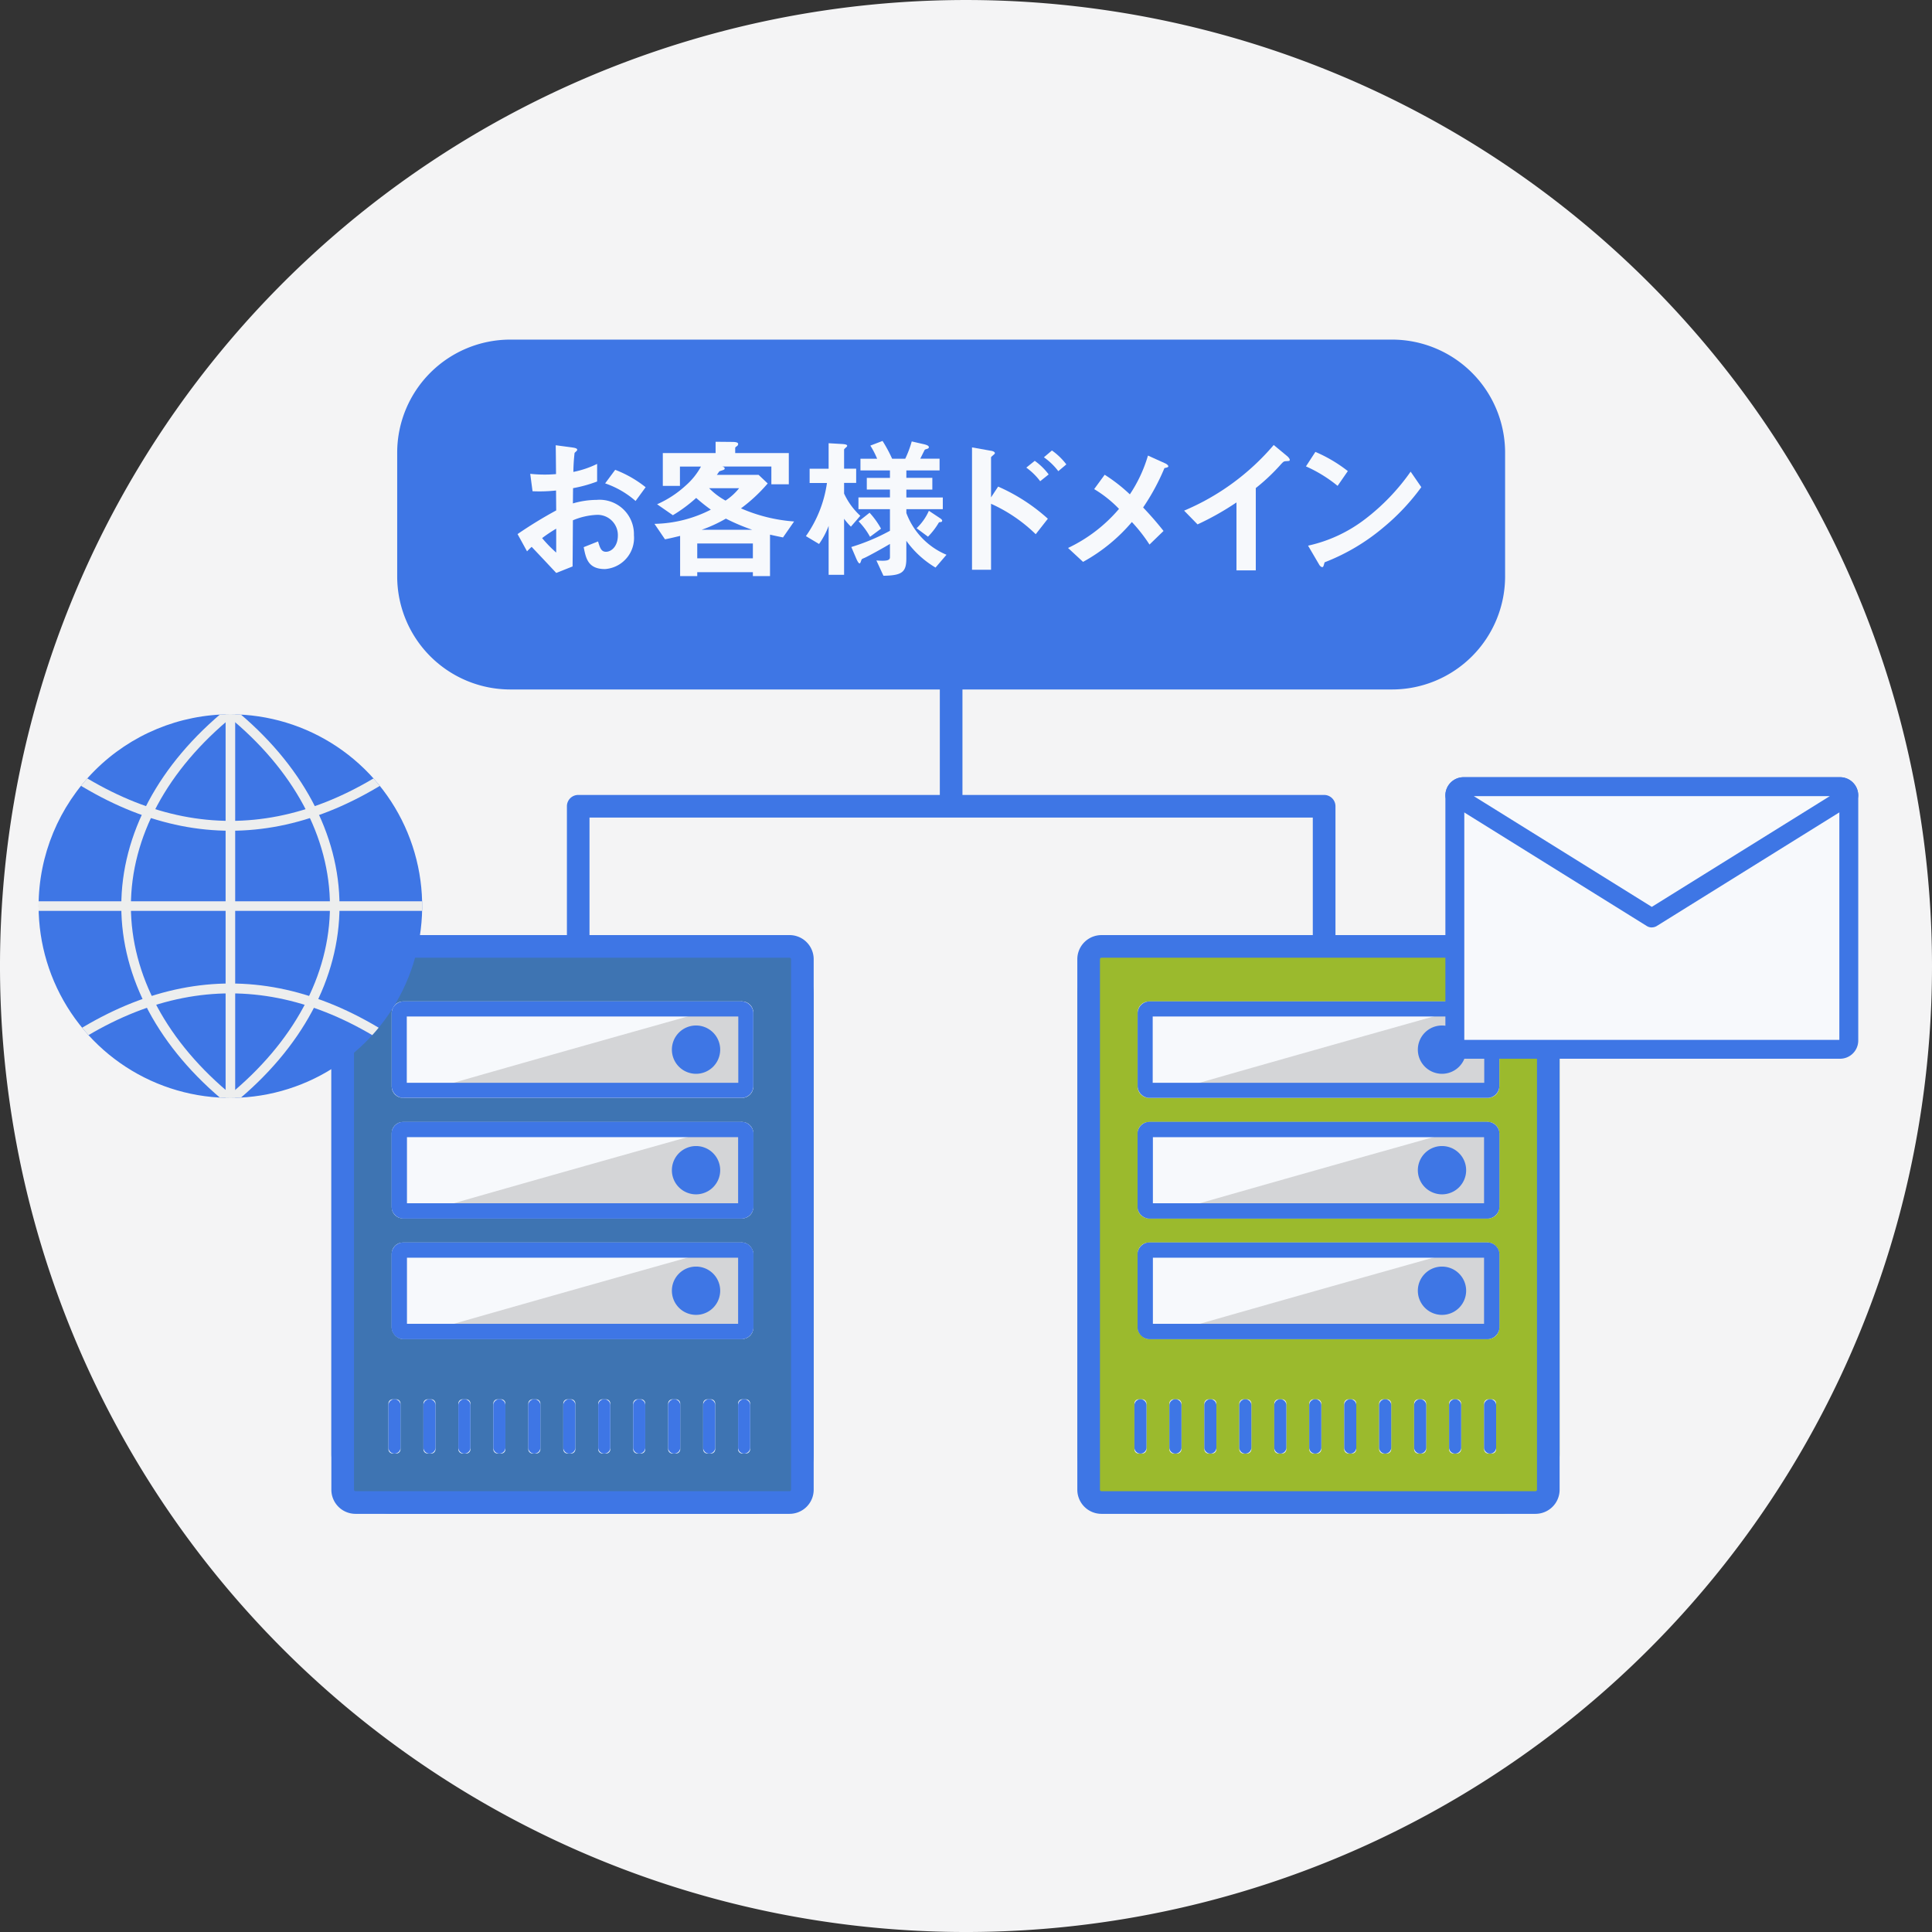 <svg xmlns="http://www.w3.org/2000/svg" xmlns:xlink="http://www.w3.org/1999/xlink" width="160" height="160.003" viewBox="0 0 160 160.003"><rect x="0" y="0" width="160" height="160.003" fill="#333333" stroke="none"/><defs><style>.a{fill:none;}.b{fill:#f4f4f5;}.c{fill:#3e76e5;}.d{fill:#3e74b2;}.e{clip-path:url(#a);}.f{fill:#f7f9fc;}.g{fill:#d4d5d7;}.h{clip-path:url(#b);}.i{clip-path:url(#c);}.j{fill:#f1f6f9;}.k{fill:#9bba2d;}.l{clip-path:url(#g);}.m{fill:#edeeee;}</style><clipPath id="a"><path class="a" d="M.936,0H29.017a.936.936,0,0,1,.936.936V7.054a.936.936,0,0,1-.936.936H.937A.937.937,0,0,1,0,7.053V.936A.936.936,0,0,1,.936,0Z"/></clipPath><clipPath id="b"><rect class="a" width="29.953" height="7.99" rx="0.936"/></clipPath><clipPath id="c"><path class="a" d="M.936,0H29.017a.936.936,0,0,1,.936.936V7.051a.936.936,0,0,1-.936.936H.937A.937.937,0,0,1,0,7.05V.936A.936.936,0,0,1,.936,0Z"/></clipPath><clipPath id="g"><path class="a" d="M568.074,882.924a15.883,15.883,0,1,0,15.882-15.879,15.885,15.885,0,0,0-15.882,15.879" transform="translate(-568.074 -867.045)"/></clipPath></defs><g transform="translate(-566.873 -844.819)"><g transform="translate(566.873 844.819)"><path class="b" d="M726.873,924.82a80,80,0,1,1-80-80,80,80,0,0,1,80,80" transform="translate(-566.873 -844.819)"/><path class="c" d="M647.223,883.908a.938.938,0,0,1-.937-.937V871.428h-59.9v11.543a.936.936,0,1,1-1.871,0v-12.48a.936.936,0,0,1,.934-.937h61.778a.938.938,0,0,1,.937.937v12.48a.938.938,0,0,1-.937.937" transform="translate(-537.566 -803.72)"/><path class="d" d="M612.139,921.839H582.168a4.982,4.982,0,0,1-4.983-4.98V878.9a4.984,4.984,0,0,1,4.983-4.982h29.972a4.984,4.984,0,0,1,4.982,4.982v37.962a4.982,4.982,0,0,1-4.982,4.98" transform="translate(-549.739 -796.474)"/><path class="c" d="M615.126,875.789a.127.127,0,0,1,.125.125v43.929a.127.127,0,0,1-.125.125H579.181a.125.125,0,0,1-.125-.125V875.914a.125.125,0,0,1,.125-.125h35.944m0-1.874H579.181a2,2,0,0,0-2,2v43.929a2,2,0,0,0,2,2h35.944a2,2,0,0,0,2-2V875.914a2,2,0,0,0-2-2" transform="translate(-549.739 -796.474)"/></g><g transform="translate(599.309 937.735)"><g class="e"><rect class="f" width="32.447" height="9.986" transform="translate(-1.403 -0.873)"/><path class="g" d="M607.4,887.716H579.44c-.551,0,27.957-7.987,27.957-7.987a1,1,0,0,1,1,1v5.991a1,1,0,0,1-1,1" transform="translate(-578.441 -879.73)"/><path class="c" d="M607.765,886.468H580.311v-5.491h27.454Zm.25-6.739H580.058a1,1,0,0,0-1,1v5.991a1,1,0,0,0,1,1h27.957a1,1,0,0,0,1-1v-5.991a1,1,0,0,0-1-1" transform="translate(-579.059 -879.73)"/></g></g><g transform="translate(599.309 947.719)"><g class="h"><rect class="f" width="32.447" height="9.984" transform="translate(-1.403 -0.87)"/><path class="g" d="M607.4,891.468H579.44c-.551,0,27.957-7.987,27.957-7.987a1,1,0,0,1,1,1v5.991a1,1,0,0,1-1,1" transform="translate(-578.441 -883.479)"/><path class="c" d="M607.765,890.217H580.311v-5.491h27.454Zm.25-6.736H580.058a1,1,0,0,0-1,1v5.989a1,1,0,0,0,1,1h27.957a1,1,0,0,0,1-1v-5.989a1,1,0,0,0-1-1" transform="translate(-579.059 -883.479)"/></g></g><g transform="translate(599.309 927.752)"><g class="i"><rect class="f" width="32.447" height="9.984" transform="translate(-1.403 -0.873)"/><path class="g" d="M607.4,883.965H579.44c-.551,0,27.957-7.987,27.957-7.987a1,1,0,0,1,1,1v5.991a1,1,0,0,1-1,1" transform="translate(-578.441 -875.979)"/><path class="c" d="M607.765,882.717H580.311v-5.491h27.454Zm.25-6.739H580.058a1,1,0,0,0-1,1v5.991a1,1,0,0,0,1,1h27.957a1,1,0,0,0,1-1v-5.991a1,1,0,0,0-1-1" transform="translate(-579.059 -875.979)"/></g></g><g transform="translate(599.043 922.26)"><path class="j" d="M579.612,892.851h-.306a.347.347,0,0,1-.346-.346v-3.8a.345.345,0,0,1,.346-.344h.306a.345.345,0,0,1,.346.344v3.8a.347.347,0,0,1-.346.346" transform="translate(-578.96 -849.917)"/><path class="c" d="M579.459,888.357a.5.5,0,0,0-.5.5v3.5a.5.5,0,1,0,1,0v-3.5a.5.5,0,0,0-.5-.5" transform="translate(-578.958 -849.919)"/><path class="j" d="M590.491,892.851h-.306a.347.347,0,0,1-.346-.346v-3.8a.345.345,0,0,1,.346-.344h.306a.346.346,0,0,1,.346.344v3.8a.349.349,0,0,1-.346.346" transform="translate(-560.884 -849.917)"/><path class="c" d="M590.338,888.357a.5.5,0,0,0-.5.5v3.5a.5.5,0,1,0,1,0v-3.5a.5.5,0,0,0-.5-.5" transform="translate(-560.882 -849.919)"/><path class="j" d="M589.4,892.851H589.1a.347.347,0,0,1-.346-.346v-3.8a.345.345,0,0,1,.346-.344h.306a.347.347,0,0,1,.346.344v3.8a.349.349,0,0,1-.346.346" transform="translate(-562.692 -849.917)"/><path class="c" d="M589.25,888.357a.5.5,0,0,0-.5.5v3.5a.5.5,0,1,0,1,0v-3.5a.5.5,0,0,0-.5-.5" transform="translate(-562.69 -849.919)"/><path class="j" d="M588.318,892.851h-.309a.347.347,0,0,1-.346-.346v-3.8a.345.345,0,0,1,.346-.344h.309a.346.346,0,0,1,.344.344v3.8a.348.348,0,0,1-.344.346" transform="translate(-564.499 -849.917)"/><path class="c" d="M588.162,888.357a.5.5,0,0,0-.5.5v3.5a.5.5,0,1,0,1,0v-3.5a.5.5,0,0,0-.5-.5" transform="translate(-564.498 -849.919)"/><path class="j" d="M587.23,892.851h-.309a.347.347,0,0,1-.346-.346v-3.8a.345.345,0,0,1,.346-.344h.309a.344.344,0,0,1,.343.344v3.8a.346.346,0,0,1-.343.346" transform="translate(-566.307 -849.917)"/><path class="c" d="M587.074,888.357a.5.5,0,0,0-.5.5v3.5a.5.5,0,1,0,1,0v-3.5a.5.5,0,0,0-.5-.5" transform="translate(-566.306 -849.919)"/><path class="j" d="M586.14,892.851h-.306a.347.347,0,0,1-.346-.346v-3.8a.345.345,0,0,1,.346-.344h.306a.345.345,0,0,1,.346.344v3.8a.347.347,0,0,1-.346.346" transform="translate(-568.113 -849.917)"/><path class="c" d="M585.986,888.357a.5.5,0,0,0-.5.5v3.5a.5.5,0,1,0,1,0v-3.5a.5.5,0,0,0-.5-.5" transform="translate(-568.113 -849.919)"/><path class="j" d="M585.052,892.851h-.306a.347.347,0,0,1-.346-.346v-3.8a.345.345,0,0,1,.346-.344h.306a.345.345,0,0,1,.346.344v3.8a.347.347,0,0,1-.346.346" transform="translate(-569.921 -849.917)"/><path class="c" d="M584.9,888.357a.5.5,0,0,0-.5.5v3.5a.5.5,0,1,0,1,0v-3.5a.5.5,0,0,0-.5-.5" transform="translate(-569.921 -849.919)"/><path class="j" d="M583.964,892.851h-.306a.347.347,0,0,1-.346-.346v-3.8a.345.345,0,0,1,.346-.344h.306a.345.345,0,0,1,.346.344v3.8a.347.347,0,0,1-.346.346" transform="translate(-571.729 -849.917)"/><path class="c" d="M583.81,888.357a.5.5,0,0,0-.5.5v3.5a.5.5,0,1,0,1,0v-3.5a.5.5,0,0,0-.5-.5" transform="translate(-571.729 -849.919)"/><path class="j" d="M582.876,892.851h-.306a.347.347,0,0,1-.346-.346v-3.8a.345.345,0,0,1,.346-.344h.306a.345.345,0,0,1,.346.344v3.8a.347.347,0,0,1-.346.346" transform="translate(-573.537 -849.917)"/><path class="c" d="M582.722,888.357a.5.5,0,0,0-.5.5v3.5a.5.5,0,1,0,1,0v-3.5a.5.5,0,0,0-.5-.5" transform="translate(-573.537 -849.919)"/><path class="j" d="M581.788,892.851h-.306a.347.347,0,0,1-.346-.346v-3.8a.345.345,0,0,1,.346-.344h.306a.345.345,0,0,1,.346.344v3.8a.347.347,0,0,1-.346.346" transform="translate(-575.345 -849.917)"/><path class="c" d="M581.634,888.357a.5.5,0,0,0-.5.5v3.5a.5.5,0,1,0,1,0v-3.5a.5.5,0,0,0-.5-.5" transform="translate(-575.345 -849.919)"/><path class="j" d="M580.7,892.851h-.306a.347.347,0,0,1-.346-.346v-3.8a.345.345,0,0,1,.346-.344h.306a.345.345,0,0,1,.346.344v3.8a.347.347,0,0,1-.346.346" transform="translate(-577.152 -849.917)"/><path class="c" d="M580.547,888.357a.5.5,0,0,0-.5.5v3.5a.5.5,0,1,0,1,0v-3.5a.5.5,0,0,0-.5-.5" transform="translate(-577.151 -849.919)"/><path class="c" d="M607.765,886.468H580.311v-5.491h27.454Zm.25-6.739H580.058a1,1,0,0,0-1,1v5.991a1,1,0,0,0,1,1h27.957a1,1,0,0,0,1-1v-5.991a1,1,0,0,0-1-1" transform="translate(-578.794 -864.255)"/><path class="c" d="M607.765,890.217H580.311v-5.491h27.454Zm.25-6.736H580.058a1,1,0,0,0-1,1v5.989a1,1,0,0,0,1,1h27.957a1,1,0,0,0,1-1v-5.989a1,1,0,0,0-1-1" transform="translate(-578.794 -858.02)"/><path class="c" d="M591.776,878.727a2,2,0,1,1-2-2,2,2,0,0,1,2,2" transform="translate(-564.303 -869.241)"/><path class="c" d="M591.776,882.476a2,2,0,1,1-2-2,2,2,0,0,1,2,2" transform="translate(-564.303 -863.007)"/><path class="c" d="M591.776,886.227a2,2,0,1,1-2-2,2,2,0,0,1,2,2" transform="translate(-564.303 -856.774)"/><path class="k" d="M635.35,921.839H605.376a4.981,4.981,0,0,1-4.98-4.98V878.9a4.983,4.983,0,0,1,4.98-4.982H635.35a4.986,4.986,0,0,1,4.983,4.982v37.962a4.983,4.983,0,0,1-4.983,4.98" transform="translate(-543.343 -873.915)"/><path class="c" d="M638.334,875.789a.125.125,0,0,1,.125.125v43.929a.125.125,0,0,1-.125.125H602.392a.125.125,0,0,1-.125-.125V875.914a.125.125,0,0,1,.125-.125h35.942m0-1.874H602.392a2,2,0,0,0-2,2v43.929a2,2,0,0,0,2,2h35.942a2,2,0,0,0,2-2V875.914a2,2,0,0,0-2-2" transform="translate(-543.343 -873.915)"/></g><g transform="translate(661.086 937.735)"><g class="e"><rect class="f" width="32.447" height="9.986" transform="translate(-1.403 -0.873)"/><path class="g" d="M630.608,887.716H602.651c-.551,0,27.957-7.987,27.957-7.987a1,1,0,0,1,1,1v5.991a1,1,0,0,1-1,1" transform="translate(-601.652 -879.73)"/><path class="c" d="M630.976,886.468H603.519v-5.491h27.457Zm.25-6.739H603.269a1,1,0,0,0-1,1v5.991a1,1,0,0,0,1,1h27.957a1,1,0,0,0,1-1v-5.991a1,1,0,0,0-1-1" transform="translate(-602.27 -879.73)"/></g></g><g transform="translate(661.086 947.719)"><g class="h"><rect class="f" width="32.447" height="9.984" transform="translate(-1.403 -0.87)"/><path class="g" d="M630.608,891.468H602.651c-.551,0,27.957-7.987,27.957-7.987a1,1,0,0,1,1,1v5.991a1,1,0,0,1-1,1" transform="translate(-601.652 -883.479)"/><path class="c" d="M630.976,890.217H603.519v-5.491h27.457Zm.25-6.736H603.269a1,1,0,0,0-1,1v5.989a1,1,0,0,0,1,1h27.957a1,1,0,0,0,1-1v-5.989a1,1,0,0,0-1-1" transform="translate(-602.27 -883.479)"/></g></g><g transform="translate(661.086 927.752)"><g class="i"><rect class="f" width="32.447" height="9.984" transform="translate(-1.403 -0.873)"/><path class="g" d="M630.608,883.965H602.651c-.551,0,27.957-7.987,27.957-7.987a1,1,0,0,1,1,1v5.991a1,1,0,0,1-1,1" transform="translate(-601.652 -875.979)"/><path class="c" d="M630.976,882.717H603.519v-5.491h27.457Zm.25-6.739H603.269a1,1,0,0,0-1,1v5.991a1,1,0,0,0,1,1h27.957a1,1,0,0,0,1-1v-5.991a1,1,0,0,0-1-1" transform="translate(-602.27 -875.979)"/></g></g><g transform="translate(599.767 872.944)"><path class="j" d="M602.823,892.851h-.306a.347.347,0,0,1-.346-.346v-3.8a.345.345,0,0,1,.346-.344h.306a.345.345,0,0,1,.346.344v3.8a.347.347,0,0,1-.346.346" transform="translate(-541.117 -800.601)"/><path class="c" d="M602.67,888.357a.5.5,0,0,0-.5.5v3.5a.5.5,0,1,0,1,0v-3.5a.5.5,0,0,0-.5-.5" transform="translate(-541.116 -800.603)"/><path class="j" d="M613.7,892.851H613.4a.347.347,0,0,1-.346-.346v-3.8a.345.345,0,0,1,.346-.344h.306a.346.346,0,0,1,.346.344v3.8a.349.349,0,0,1-.346.346" transform="translate(-523.041 -800.601)"/><path class="c" d="M613.549,888.357a.5.5,0,0,0-.5.5v3.5a.5.5,0,1,0,1,0v-3.5a.5.5,0,0,0-.5-.5" transform="translate(-523.039 -800.603)"/><path class="j" d="M612.614,892.851h-.306a.347.347,0,0,1-.346-.346v-3.8a.345.345,0,0,1,.346-.344h.306a.347.347,0,0,1,.346.344v3.8a.349.349,0,0,1-.346.346" transform="translate(-524.849 -800.601)"/><path class="c" d="M612.461,888.357a.5.5,0,0,0-.5.5v3.5a.5.5,0,1,0,1,0v-3.5a.5.5,0,0,0-.5-.5" transform="translate(-524.847 -800.603)"/><path class="j" d="M611.526,892.851h-.306a.347.347,0,0,1-.346-.346v-3.8a.345.345,0,0,1,.346-.344h.306a.347.347,0,0,1,.346.344v3.8a.349.349,0,0,1-.346.346" transform="translate(-526.657 -800.601)"/><path class="c" d="M611.373,888.357a.5.5,0,0,0-.5.5v3.5a.5.5,0,1,0,1,0v-3.5a.5.5,0,0,0-.5-.5" transform="translate(-526.655 -800.603)"/><path class="j" d="M610.441,892.851h-.309a.347.347,0,0,1-.346-.346v-3.8a.345.345,0,0,1,.346-.344h.309a.346.346,0,0,1,.343.344v3.8a.348.348,0,0,1-.343.346" transform="translate(-528.464 -800.601)"/><path class="c" d="M610.285,888.357a.5.5,0,0,0-.5.5v3.5a.5.5,0,1,0,1,0v-3.5a.5.5,0,0,0-.5-.5" transform="translate(-528.463 -800.603)"/><path class="j" d="M609.351,892.851h-.306a.347.347,0,0,1-.346-.346v-3.8a.345.345,0,0,1,.346-.344h.306a.347.347,0,0,1,.346.344v3.8a.349.349,0,0,1-.346.346" transform="translate(-530.271 -800.601)"/><path class="c" d="M609.2,888.357a.5.5,0,0,0-.5.5v3.5a.5.5,0,1,0,1,0v-3.5a.5.5,0,0,0-.5-.5" transform="translate(-530.271 -800.603)"/><path class="j" d="M608.263,892.851h-.306a.347.347,0,0,1-.346-.346v-3.8a.345.345,0,0,1,.346-.344h.306a.347.347,0,0,1,.346.344v3.8a.349.349,0,0,1-.346.346" transform="translate(-532.078 -800.601)"/><path class="c" d="M608.109,888.357a.5.5,0,0,0-.5.5v3.5a.5.5,0,1,0,1,0v-3.5a.5.5,0,0,0-.5-.5" transform="translate(-532.078 -800.603)"/><path class="j" d="M607.175,892.851h-.306a.347.347,0,0,1-.346-.346v-3.8a.345.345,0,0,1,.346-.344h.306a.347.347,0,0,1,.346.344v3.8a.349.349,0,0,1-.346.346" transform="translate(-533.886 -800.601)"/><path class="c" d="M607.021,888.357a.5.5,0,0,0-.5.5v3.5a.5.5,0,1,0,1,0v-3.5a.5.5,0,0,0-.5-.5" transform="translate(-533.886 -800.603)"/><path class="j" d="M606.087,892.851h-.306a.347.347,0,0,1-.346-.346v-3.8a.345.345,0,0,1,.346-.344h.306a.347.347,0,0,1,.346.344v3.8a.349.349,0,0,1-.346.346" transform="translate(-535.694 -800.601)"/><path class="c" d="M605.933,888.357a.5.5,0,0,0-.5.5v3.5a.5.5,0,1,0,1,0v-3.5a.5.5,0,0,0-.5-.5" transform="translate(-535.694 -800.603)"/><path class="j" d="M605,892.851h-.306a.347.347,0,0,1-.346-.346v-3.8a.345.345,0,0,1,.346-.344H605a.346.346,0,0,1,.346.344v3.8a.349.349,0,0,1-.346.346" transform="translate(-537.502 -800.601)"/><path class="c" d="M604.845,888.357a.5.5,0,0,0-.5.5v3.5a.5.5,0,1,0,1,0v-3.5a.5.5,0,0,0-.5-.5" transform="translate(-537.502 -800.603)"/><path class="j" d="M603.911,892.851h-.306a.347.347,0,0,1-.346-.346v-3.8a.345.345,0,0,1,.346-.344h.306a.345.345,0,0,1,.346.344v3.8a.347.347,0,0,1-.346.346" transform="translate(-539.31 -800.601)"/><path class="c" d="M603.759,888.357a.5.5,0,0,0-.5.5v3.5a.5.5,0,1,0,1,0v-3.5a.5.5,0,0,0-.495-.5" transform="translate(-539.31 -800.603)"/><path class="c" d="M630.976,886.468H603.519v-5.491h27.457Zm.25-6.739H603.269a1,1,0,0,0-1,1v5.991a1,1,0,0,0,1,1h27.957a1,1,0,0,0,1-1v-5.991a1,1,0,0,0-1-1" transform="translate(-540.951 -814.938)"/><path class="c" d="M630.976,890.217H603.519v-5.491h27.457Zm.25-6.736H603.269a1,1,0,0,0-1,1v5.989a1,1,0,0,0,1,1h27.957a1,1,0,0,0,1-1v-5.989a1,1,0,0,0-1-1" transform="translate(-540.951 -808.704)"/><path class="c" d="M614.987,878.727a2,2,0,1,1-2-2,2,2,0,0,1,2,2" transform="translate(-526.461 -819.925)"/><path class="c" d="M614.987,882.476a2,2,0,1,1-2-2,2,2,0,0,1,2,2" transform="translate(-526.461 -813.691)"/><path class="c" d="M614.987,886.227a2,2,0,1,1-2-2,2,2,0,0,1,2,2" transform="translate(-526.461 -807.458)"/><path class="c" d="M597.053,877.035a.937.937,0,0,1-.937-.937V866.74a.937.937,0,1,1,1.874,0V876.1a.937.937,0,0,1-.937.937" transform="translate(-551.178 -838.077)"/><path class="c" d="M661.642,884.36H588.574a9.37,9.37,0,0,1-9.342-9.342v-10.29a9.368,9.368,0,0,1,9.342-9.342h73.068a9.368,9.368,0,0,1,9.342,9.342v10.29a9.37,9.37,0,0,1-9.342,9.342" transform="translate(-579.232 -855.386)"/></g><g transform="translate(609.735 881.333)"><path class="f" d="M582.977,866.03a36.086,36.086,0,0,1,3.2-1.959l-.013-1.65a12.674,12.674,0,0,1-1.946.061l-.192-1.443a10.556,10.556,0,0,0,1.256.064c.319,0,.511-.013.881-.04-.013-1.445-.013-1.56-.026-2.39l1.421.192c.359.051.359.141.359.2s-.192.205-.218.245a15.493,15.493,0,0,0-.1,1.573,8,8,0,0,0,1.967-.665v1.458a11.187,11.187,0,0,1-1.993.551l-.013,1.264a7.128,7.128,0,0,1,1.969-.293,2.846,2.846,0,0,1,3.085,2.917,2.585,2.585,0,0,1-2.393,2.813c-1.408,0-1.586-.884-1.767-1.815l1.19-.474c.155.524.256.857.655.857.458,0,.985-.46.985-1.357a1.679,1.679,0,0,0-1.778-1.7,5.71,5.71,0,0,0-1.945.45c-.013,2.031-.013,2.262-.027,3.822l-1.355.538c-.548-.585-.868-.932-2.033-2.161a4.5,4.5,0,0,0-.383.373Zm3.2-.447a12.054,12.054,0,0,0-1.166.78,10.931,10.931,0,0,0,1.166,1.2Zm6.574-2.294a7.492,7.492,0,0,0-2.521-1.458l.833-1.123a9.421,9.421,0,0,1,2.521,1.442Z" transform="translate(-582.977 -858.314)"/><path class="f" d="M597.881,866.487c-.178-.04-.689-.141-1.075-.232v3.431h-1.419v-.322H590.78v.322h-1.419v-3.327c-.753.181-.921.218-1.253.282l-.87-1.28a10.62,10.62,0,0,0,4.668-1.176,14.89,14.89,0,0,1-1.214-.971,12.263,12.263,0,0,1-1.93,1.432l-1.307-.907a8.649,8.649,0,0,0,2.353-1.536,5.727,5.727,0,0,0,1.28-1.586h-1.741v1.6h-1.419V859.5H592.3v-.937l1.368.013c.46,0,.5.1.5.181a.229.229,0,0,1-.117.178c-.088.064-.128.091-.128.154v.41h4.44v2.584h-1.445v-1.472h-4.067c.114.04.2.064.2.178,0,.053-.051.077-.088.1-.053.027-.309.1-.359.128-.088.131-.114.168-.2.285h3.455l.756.713a13.162,13.162,0,0,1-2.214,2.063,13.4,13.4,0,0,0,4.4,1.086Zm-2.494.5H590.78v1.23h4.607Zm-2.238-2.057a11.813,11.813,0,0,1-2,.921h4.181A16.76,16.76,0,0,1,593.148,864.927Zm-1.384-2.521a5.754,5.754,0,0,0,1.357,1.025,4.814,4.814,0,0,0,1.126-1.025Z" transform="translate(-575.899 -858.492)"/><path class="f" d="M595.675,865.639a5.626,5.626,0,0,1-.564-.652v4.642h-1.28v-4.054a6.62,6.62,0,0,1-.793,1.5l-1.089-.652a10.078,10.078,0,0,0,1.743-4.4h-1.435V860.84h1.573V858.73l1.1.064c.218.013.437.037.437.152a.137.137,0,0,1-.064.1c-.064.064-.192.168-.192.208v1.584h1v1.179h-1v.881a5.78,5.78,0,0,0,1.344,1.842Zm7.008,3.388a7.96,7.96,0,0,1-2.417-2.215v1.459c0,1.152-.37,1.41-1.895,1.435l-.585-1.267c.857.064,1.123,0,1.123-.269v-1.1c-.551.333-1.855,1.049-2.1,1.152-.205.088-.231.088-.269.192-.05.141-.088.269-.141.269-.1,0-.216-.258-.269-.373l-.421-.985a16.927,16.927,0,0,0,3.2-1.344v-1.791H596.3v-.971h2.609v-.652h-1.917V861.6h1.917v-.615h-2.443v-.972h1.381a6.983,6.983,0,0,0-.562-1.086l1.011-.386a11.853,11.853,0,0,1,.793,1.472h1.086a8.658,8.658,0,0,0,.538-1.432l1.051.242c.088.024.367.091.367.229,0,.064-.024.115-.178.154-.115.04-.141.04-.165.074-.013.013-.309.617-.37.732h1.6v.972h-2.75v.615h2.151v.971h-2.151v.652h3.018v.971h-3.018v.319a6.028,6.028,0,0,0,3.324,3.455Zm-5.424-2.547a5.808,5.808,0,0,0-.945-1.277l.908-.716a6.669,6.669,0,0,1,.948,1.32Zm5.848-1.224c-.114.01-.128.024-.154.051a5.965,5.965,0,0,1-.894,1.163l-.945-.7a4.486,4.486,0,0,0,1.019-1.445l.923.612c.037.027.178.115.178.208A.115.115,0,0,1,603.106,865.256Z" transform="translate(-568.069 -858.538)"/><path class="f" d="M602.391,865.929a12.813,12.813,0,0,0-3.7-2.52v5.464h-1.576V858.74l1.586.282c.026,0,.309.051.309.2,0,.074-.319.28-.319.346v3.311l.588-.894a15.3,15.3,0,0,1,4.117,2.662Zm.37-4.389a5.383,5.383,0,0,0-1.15-1.126l.7-.562a5.22,5.22,0,0,1,1.152,1.126Zm1.5-.831a5.371,5.371,0,0,0-1.192-1.15l.665-.564a5.392,5.392,0,0,1,1.192,1.153Z" transform="translate(-559.479 -858.202)"/><path class="f" d="M608.088,860.032a18.379,18.379,0,0,1-1.765,3.26c.578.615,1.051,1.139,1.69,1.946l-1.163,1.126a13.159,13.159,0,0,0-1.459-1.866,14.345,14.345,0,0,1-4.043,3.3l-1.243-1.152a12.611,12.611,0,0,0,4.221-3.237,9.938,9.938,0,0,0-2.057-1.637l.87-1.19a13.533,13.533,0,0,1,2.084,1.624,11.646,11.646,0,0,0,1.5-3.212l1.419.641c.064.024.269.141.269.256C608.41,859.968,608.218,860.005,608.088,860.032Z" transform="translate(-554.516 -857.78)"/><path class="f" d="M612.161,860.007c-.192.013-.216.037-.4.229a16.441,16.441,0,0,1-2.111,2v6.816h-1.6v-5.626a23.233,23.233,0,0,1-3.223,1.818l-1.113-1.139a19.888,19.888,0,0,0,7.421-5.437l1.112.921c.048.037.216.205.216.306S612.417,859.994,612.161,860.007Z" transform="translate(-548.513 -858.33)"/><path class="f" d="M610.13,861.695a11.462,11.462,0,0,0-2.622-1.613l.782-1.2a12,12,0,0,1,2.686,1.589Zm3.75,3.479a17.071,17.071,0,0,1-4.823,2.851c-.067.181-.088.4-.192.4-.077,0-.194-.074-.282-.242l-.9-1.536a11.977,11.977,0,0,0,4.745-2.214,17.764,17.764,0,0,0,3.75-3.915l.884,1.283A18.23,18.23,0,0,1,613.88,865.174Z" transform="translate(-542.217 -857.972)"/></g><g transform="translate(686.574 909.186)"><path class="f" d="M643.218,891.046H613.69a1.554,1.554,0,0,1-1.549-1.549v-18.65a1.552,1.552,0,0,1,1.549-1.549h29.527a1.552,1.552,0,0,1,1.549,1.549V889.5a1.554,1.554,0,0,1-1.549,1.549" transform="translate(-611.359 -868.513)"/><path class="c" d="M644.528,892.316H613.354a1.507,1.507,0,0,1-1.507-1.507v-20.3A1.509,1.509,0,0,1,613.354,869h31.175a1.51,1.51,0,0,1,1.509,1.509v20.3a1.507,1.507,0,0,1-1.509,1.507m-31.116-1.562h31.06V870.565h-31.06Z" transform="translate(-611.847 -869.003)"/><path class="f" d="M628.454,880.172l-16.313-10.149a.729.729,0,0,1,.727-.727H644.04a.728.728,0,0,1,.727.727Z" transform="translate(-611.359 -868.514)"/><path class="c" d="M628.942,881.442a.8.8,0,0,1-.413-.117l-16.313-10.151a.778.778,0,0,1-.37-.663A1.509,1.509,0,0,1,613.356,869h31.175a1.508,1.508,0,0,1,1.506,1.506.778.778,0,0,1-.37.663l-16.313,10.151a.8.8,0,0,1-.412.117M614.2,870.566l14.742,9.172,14.742-9.172Z" transform="translate(-611.847 -869.001)"/></g><g transform="translate(570.07 903.975)"><g class="l"><rect class="c" width="40.501" height="40.498" transform="translate(-4.369 -4.366)"/><rect class="m" width="0.793" height="31.766" transform="translate(15.487 -0.001)"/><path class="m" d="M579.409,899.585c-5.651-4.594-8.762-10.4-8.762-16.358s3.111-11.77,8.762-16.361l.5.615c-5.459,4.439-8.466,10.034-8.466,15.746s3.008,11.3,8.466,15.743Z" transform="translate(-563.799 -867.342)"/><path class="m" d="M574.458,899.585l-.5-.615c5.459-4.439,8.469-10.031,8.469-15.743s-3.01-11.306-8.469-15.746l.5-.615c5.65,4.591,8.762,10.4,8.762,16.361s-3.111,11.764-8.762,16.358" transform="translate(-558.299 -867.342)"/><rect class="m" width="31.766" height="0.793" transform="translate(-0.001 15.486)"/><path class="m" d="M599.974,882.483c-10.471-8.325-21.082-8.325-31.55,0l-.495-.62c10.8-8.589,21.742-8.589,32.54,0Z" transform="translate(-568.315 -853.128)"/><path class="m" d="M584.2,875.076q-8.152,0-16.267-6.438l.492-.623c10.47,8.325,21.082,8.325,31.553,0l.492.623q-8.1,6.439-16.27,6.438" transform="translate(-568.315 -865.433)"/></g></g></g></svg>